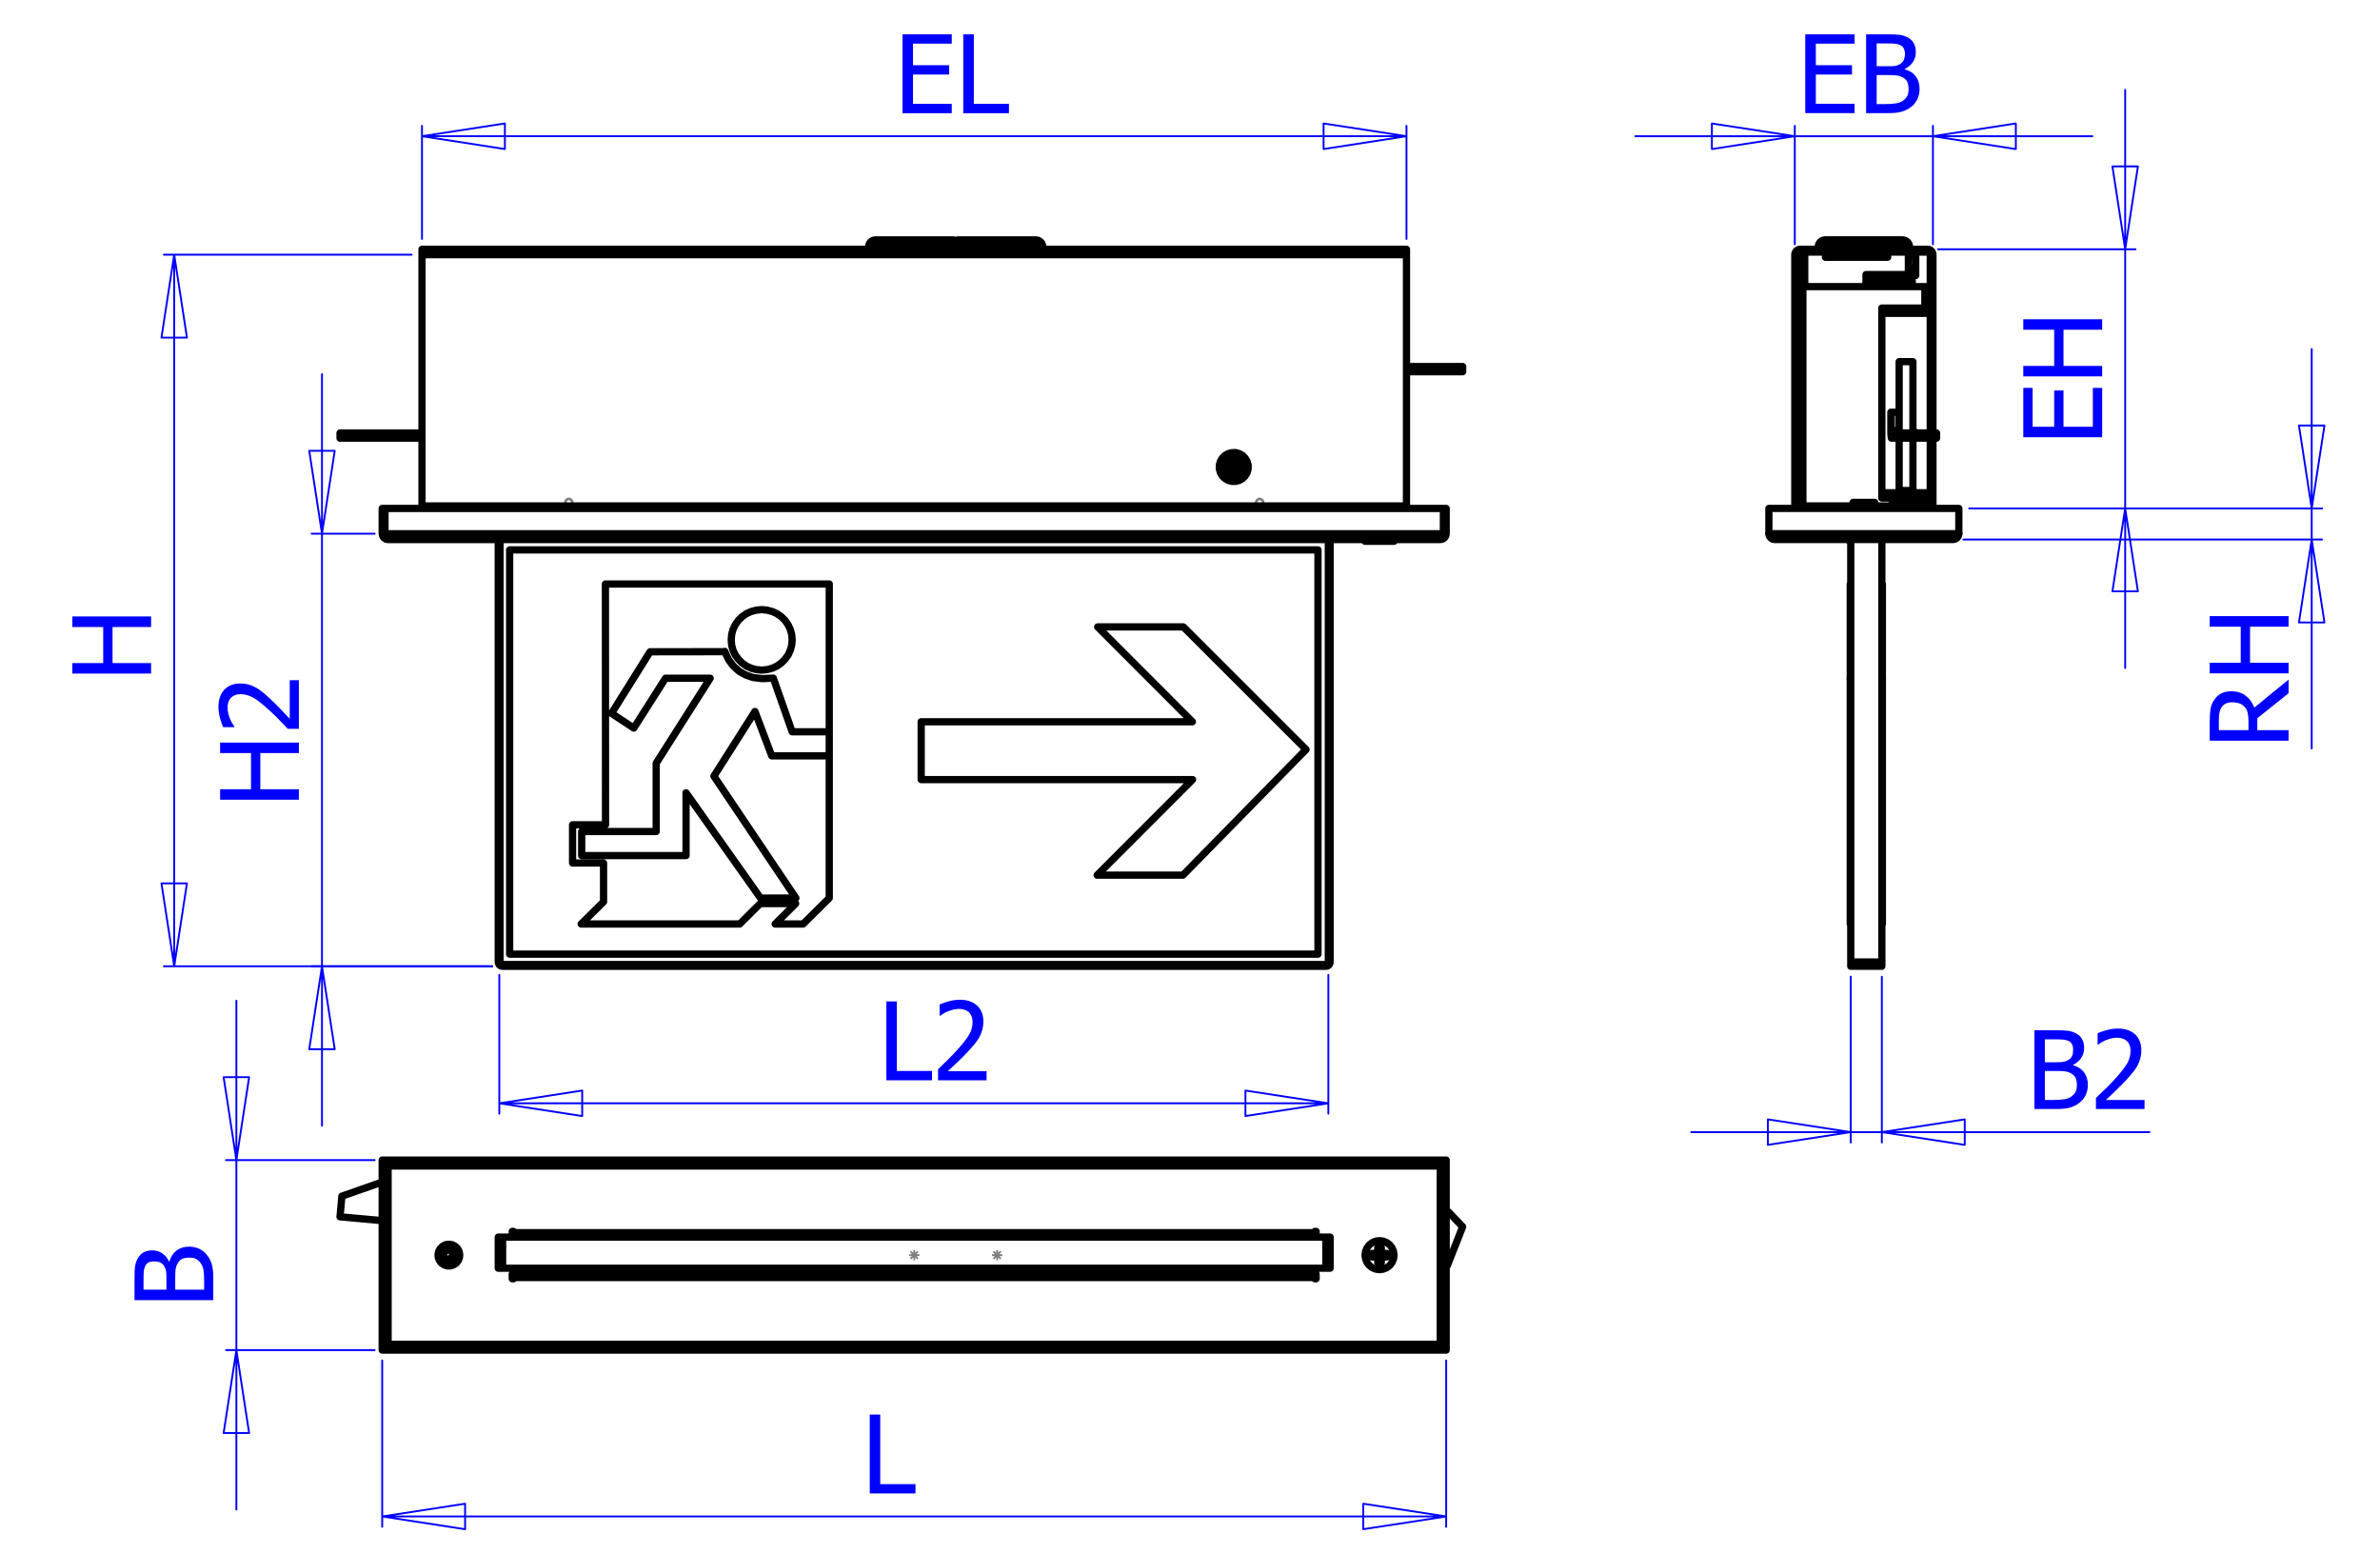 <?xml version="1.0" encoding="UTF-8"?>
<!DOCTYPE svg PUBLIC "-//W3C//DTD SVG 1.1//EN" "http://www.w3.org/Graphics/SVG/1.1/DTD/svg11.dtd">
<!-- Creator: CorelDRAW X6 -->
<svg xmlns="http://www.w3.org/2000/svg" xml:space="preserve" width="229.658mm" height="149.931mm" version="1.1" style="shape-rendering:geometricPrecision; text-rendering:geometricPrecision; image-rendering:optimizeQuality; fill-rule:evenodd; clip-rule:evenodd"
viewBox="0 0 22966 14993"
 xmlns:xlink="http://www.w3.org/1999/xlink">
 <defs>
  <style type="text/css">
   <![CDATA[
    .str2 {stroke:blue;stroke-width:17.99;stroke-linecap:round;stroke-linejoin:round}
    .str0 {stroke:gray;stroke-width:17.99}
    .str1 {stroke:gray;stroke-width:25.01}
    .str3 {stroke:black;stroke-width:69.99;stroke-linecap:round;stroke-linejoin:round}
    .fil1 {fill:none;fill-rule:nonzero}
    .fil0 {fill:blue;fill-rule:nonzero}
   ]]>
  </style>
 </defs>
 <g id="Warstwa_x0020_1">
  <polygon class="fil0" points="8709,1092 8709,331 9184,331 9184,421 8810,421 8810,629 9159,629 9159,719 8810,719 8810,1002 9184,1002 9184,1092 "/>
  <polygon id="1" class="fil0" points="9736,1092 9295,1092 9295,331 9397,331 9397,1002 9736,1002 "/>
  <polygon class="fil0" points="1458,5947 1458,6049 1086,6049 1086,6397 1458,6397 1458,6498 698,6498 698,6397 996,6397 996,6049 698,6049 698,5947 "/>
  <polygon class="fil0" points="2884,7164 2884,7265 2512,7265 2512,7614 2884,7614 2884,7715 2124,7715 2124,7614 2422,7614 2422,7265 2124,7265 2124,7164 "/>
  <path id="1" class="fil0" d="M2884 6562l0 469 -107 0c-32,-34 -63,-66 -92,-96 -29,-30 -60,-59 -92,-88 -63,-58 -114,-97 -152,-118 -39,-21 -78,-32 -119,-32 -21,0 -40,3 -56,10 -16,7 -29,16 -40,27 -10,12 -18,26 -23,42 -5,16 -7,33 -7,51 0,18 2,37 7,55 4,19 10,37 17,54 6,14 13,28 21,41 8,14 15,24 21,33l0 5 -108 0c-11,-21 -21,-50 -31,-88 -10,-38 -15,-73 -15,-107 0,-71 19,-126 56,-166 38,-40 89,-60 153,-60 30,0 57,3 82,10 25,7 49,17 70,29 22,12 44,27 66,45 22,18 43,37 64,56 35,32 71,68 109,107 37,40 66,71 88,94l0 -373 88 0z"/>
  <polygon class="fil0" points="8994,10422 8553,10422 8553,9661 8654,9661 8654,10332 8994,10332 "/>
  <path id="1" class="fil0" d="M9520 10422l-468 0 0 -107c33,-33 65,-63 95,-92 30,-30 59,-60 88,-92 58,-64 97,-114 119,-153 21,-38 31,-78 31,-119 0,-21 -3,-39 -10,-55 -6,-16 -16,-30 -27,-40 -12,-10 -26,-18 -42,-23 -15,-5 -32,-8 -51,-8 -18,0 -36,3 -55,7 -19,5 -37,11 -53,17 -15,6 -29,13 -42,21 -13,9 -24,15 -32,21l-6 0 0 -108c21,-10 51,-20 88,-31 38,-10 73,-15 107,-15 71,0 126,19 167,57 40,37 60,88 60,153 0,29 -4,57 -11,82 -7,25 -16,48 -28,70 -13,22 -28,44 -46,66 -18,21 -36,43 -56,64 -32,35 -68,71 -107,108 -39,37 -71,67 -94,89l373 0 0 88z"/>
  <polygon class="fil0" points="17420,1091 17420,331 17896,331 17896,421 17522,421 17522,629 17871,629 17871,719 17522,719 17522,1001 17896,1001 17896,1091 "/>
  <path id="1" class="fil0" d="M18523 858c0,38 -7,71 -22,100 -14,29 -33,53 -57,72 -29,22 -60,38 -92,47 -33,10 -75,14 -127,14l-218 0 0 -760 202 0c54,0 95,2 122,5 27,4 53,12 78,25 27,15 47,34 59,58 13,23 19,51 19,83 0,36 -9,68 -28,96 -19,28 -45,51 -79,67l0 4c46,12 81,34 106,67 24,32 37,73 37,122zm-141 -341c0,-18 -4,-34 -10,-47 -6,-13 -16,-24 -29,-32 -16,-9 -35,-14 -55,-16 -20,-2 -47,-3 -83,-3l-96 0 0 220 114 0c32,0 55,-1 70,-4 15,-4 30,-10 46,-20 15,-10 26,-23 33,-39 6,-16 10,-35 10,-59zm35 344c0,-28 -4,-52 -12,-70 -8,-18 -25,-34 -49,-47 -16,-8 -34,-14 -53,-16 -19,-3 -45,-4 -80,-4l-114 0 0 280 81 0c45,0 79,-3 105,-7 25,-4 48,-12 67,-25 19,-14 33,-29 42,-45 9,-17 13,-39 13,-66z"/>
  <polygon class="fil0" points="20285,4218 19524,4218 19524,3742 19614,3742 19614,4117 19822,4117 19822,3767 19912,3767 19912,4117 20195,4117 20195,3742 20285,3742 "/>
  <polygon id="1" class="fil0" points="20285,3080 20285,3181 19912,3181 19912,3530 20285,3530 20285,3631 19524,3631 19524,3530 19822,3530 19822,3181 19524,3181 19524,3080 "/>
  <path class="fil0" d="M22084 6556l0 132 -302 241 0 115 302 0 0 102 -761 0 0 -197c0,-43 3,-80 8,-109 4,-30 15,-58 33,-84 17,-27 39,-48 66,-64 27,-15 60,-23 100,-23 56,0 102,14 140,43 37,28 65,67 83,115l331 -271zm-546 219c-22,0 -42,4 -59,12 -17,8 -31,20 -42,36 -9,14 -16,31 -20,50 -4,19 -6,43 -6,71l0 100 286 0 0 -89c0,-29 -3,-55 -8,-78 -5,-23 -15,-43 -31,-59 -14,-15 -31,-26 -51,-33 -20,-6 -43,-10 -69,-10z"/>
  <polygon id="1" class="fil0" points="22084,5944 22084,6046 21712,6046 21712,6394 22084,6394 22084,6496 21323,6496 21323,6394 21622,6394 21622,6046 21323,6046 21323,5944 "/>
  <path class="fil0" d="M20147 10466c0,38 -8,71 -22,100 -14,29 -33,53 -58,72 -28,22 -59,38 -92,47 -32,10 -75,14 -126,14l-218 0 0 -760 201 0c55,0 95,2 122,5 27,4 53,12 78,25 28,15 47,34 60,58 13,23 19,51 19,83 0,36 -9,68 -28,96 -19,28 -45,51 -79,67l0 4c45,12 80,34 105,67 25,33 38,73 38,122zm-142 -341c0,-18 -3,-34 -9,-47 -6,-13 -16,-24 -29,-32 -17,-9 -35,-14 -55,-16 -20,-2 -48,-3 -83,-3l-97 0 0 221 115 0c32,0 55,-2 70,-5 15,-4 30,-10 46,-20 15,-10 26,-23 33,-39 6,-16 9,-35 9,-59zm36 344c0,-28 -4,-51 -12,-70 -9,-18 -25,-34 -50,-47 -16,-8 -33,-14 -52,-16 -19,-3 -46,-4 -80,-4l-115 0 0 280 82 0c44,0 79,-3 105,-7 25,-4 48,-12 67,-25 19,-14 33,-29 42,-45 9,-17 13,-39 13,-66z"/>
  <path id="1" class="fil0" d="M20694 10699l-469 0 0 -107c34,-32 66,-62 96,-92 30,-29 59,-59 88,-91 58,-64 97,-115 119,-153 21,-38 31,-78 31,-119 0,-21 -3,-39 -10,-55 -6,-17 -16,-30 -27,-40 -12,-11 -26,-18 -42,-23 -15,-5 -32,-8 -51,-8 -18,0 -36,2 -55,7 -19,5 -37,10 -54,17 -14,6 -28,13 -41,21 -13,8 -24,15 -32,21l-6 0 0 -108c21,-11 51,-21 88,-31 38,-10 73,-15 107,-15 71,0 126,19 167,56 40,38 60,89 60,153 0,30 -4,57 -11,83 -7,25 -16,48 -28,69 -13,23 -28,45 -46,66 -18,22 -36,43 -56,65 -32,34 -68,70 -107,108 -39,37 -71,67 -94,89l373 0 0 87z"/>
  <path class="fil0" d="M1824 12027c38,0 72,8 101,22 29,14 53,33 71,58 23,28 39,59 48,91 9,33 14,75 14,127l0 218 -760 0 0 -202c0,-54 1,-94 5,-121 3,-27 12,-53 25,-78 15,-28 34,-47 58,-60 23,-13 51,-19 83,-19 36,0 68,9 96,28 28,19 50,45 66,79l4 0c13,-45 35,-80 68,-105 32,-25 73,-38 121,-38zm-340 142c-18,0 -34,3 -47,9 -14,6 -24,16 -32,29 -9,17 -15,35 -17,55 -2,20 -3,47 -3,83l0 97 221 0 0 -115c0,-32 -1,-55 -5,-70 -3,-15 -9,-30 -20,-46 -9,-15 -22,-26 -38,-33 -16,-6 -36,-9 -59,-9zm344 -36c-28,0 -52,4 -70,12 -19,8 -34,25 -47,50 -9,16 -14,33 -17,52 -2,19 -3,45 -3,80l0 115 279 0 0 -82c0,-44 -2,-79 -6,-105 -4,-25 -13,-48 -26,-67 -13,-19 -28,-33 -45,-42 -16,-9 -38,-13 -65,-13z"/>
  <polygon class="fil0" points="8834,14408 8393,14408 8393,13647 8494,13647 8494,14318 8834,14318 "/>
  <path class="fil1 str0" d="M9586 12073l71 71m-71 0l71 -71m-35 86l0 -100m50 50l-100 0m-786 -36l71 71m-71 0l71 -71m-35 86l0 -100m50 50l-100 0"/>
  <path class="fil1 str1" d="M5520 4837l-3 -8 -6 -6 -6 -5 -8 -4 -8 -1 -8 1 -8 3 -7 5 -5 6 -4 8 -1 8 0 8 2 8 5 7 6 6 7 4 8 2 8 0 8 -2 7 -4 6 -5 5 -7 3 -8 0 -8 -1 -8zm6604 0l3 -8 5 -6 7 -5 7 -4 9 -1 8 1 7 3 7 5 6 6 3 8 2 8 0 8 -3 8 -4 7 -6 6 -7 4 -8 2 -8 0 -9 -2 -7 -4 -6 -5 -5 -7 -2 -8 -1 -8 2 -8z"/>
  <path class="fil1 str2" d="M4818 9405l0 1339m8000 -1339l0 1339m-8000 -100l8000 0m-8000 0l800 -123m0 0l0 246m0 0l-800 -123m8000 0l-800 123m0 0l0 -246m0 0l800 123"/>
  <path class="fil1 str2" d="M3688 13125l0 1605m10267 -1605l0 1605m-10267 -100l10267 0m-10267 0l800 -123m0 0l0 246m0 0l-800 -123m10267 0l-800 123m0 0l0 -246m0 0l800 123"/>
  <path class="fil1 str2" d="M3615 5149l-608 0m1743 4173l-1743 0m100 -4173l0 -1539m0 1539l0 4173m0 0l0 1538m0 -5711l-123 -800m0 0l246 0m0 0l-123 800m0 4173l123 800m0 0l-246 0m0 0l123 -800"/>
  <path class="fil1 str2" d="M3972 2457l-2391 0m3169 6865l-3169 0m100 -6865l0 6865m0 -6865l123 800m0 0l-246 0m0 0l123 -800m0 6865l-123 -800m0 0l246 0m0 0l-123 800m17020 -6917l1906 0m-1605 2500l1605 0m-100 -2500l0 -1538m0 1538l0 2500m0 0l0 1539m0 -4039l-123 -800m0 0l246 0m0 0l-123 800m0 2500l123 800m0 0l-246 0m0 0l123 -800m-1505 0l3405 0m-3461 300l3461 0m-100 -300l0 -1538m0 1538l0 300m0 0l0 2016m0 -2316l-123 -800m0 0l246 0m0 0l-123 800m0 300l123 800m0 0l-246 0m0 0l123 -800m-18692 5987l-1434 0m1434 1833l-1434 0m100 -1833l0 -1538m0 1538l0 1833m0 0l0 1539m0 -3372l-123 -800m0 0l246 0m0 0l-123 800m0 1833l123 800m0 0l-246 0m0 0l123 -800"/>
  <path class="fil1 str2" d="M4072 2305l0 -1091m9500 1091l0 -1091m-9500 100l9500 0m-9500 0l800 -123m0 0l0 247m0 0l-800 -124m9500 0l-800 124m0 0l0 -247m0 0l800 123m3747 1043l0 -1143m1333 1143l0 -1143m-1333 100l-1539 0m1539 0l1333 0m0 0l1539 0m-2872 0l-800 124m0 0l0 -247m0 0l800 123m1333 0l800 -123m0 0l0 247m0 0l-800 -124"/>
  <path class="fil1 str2" d="M17859 9422l0 1600m300 -1600l0 1600m-300 -100l-1539 0m1539 0l300 0m0 0l2582 0m-2882 0l-800 123m0 0l0 -246m0 0l800 123m300 0l800 -123m0 0l0 246m0 0l-800 -123"/>
  <path class="fil1 str3" d="M13452 5222l0 -17m-280 0l0 17m-3110 -2817l0 -24m0 0l-1 -13 -4 -12 -6 -12 -8 -10 -11 -8 -11 -7 -13 -3 -13 -2m-747 0l-13 2 -12 3 -1 1m0 0l-1 -1 -13 -3 -13 -2m-747 0l-13 2 -12 3 -12 7 -10 8 -8 10 -6 12 -4 12 -2 13m0 0l0 24m3517 2128l0 1 2 4 1 1m-17 -6l2 1 2 1 2 1 2 1 2 1 2 0 2 1 3 0m-17 -6l1 -1 5 -2 1 0m0 0l1 0 1 1 0 0 1 1 1 0 1 0 1 0 1 1m28 -55l-2 -1 -2 -1 -2 -1 -2 -1 -2 -1 -2 -1 -2 0 -2 -1m16 7l-1 0 -5 2 -1 1m0 0l0 -1 -1 0 -1 -1 -1 0 -1 0 -1 -1 -1 0 -1 0m0 0l0 -1 -2 -5 0 -1m56 -10l13 32m-53 -15l40 -17m-105 -17l32 -13m-15 54l-17 -41m17 41l-1 1 -2 2 -1 2 -1 2 0 2 -1 2 0 3 -1 2m-40 17l40 -17m-27 48l-13 -31m53 15l-40 16m105 17l-32 14m15 -54l2 -2 1 -2 1 -2 1 -2 0 -2 1 -2 1 -2 0 -2m40 -17l-40 17m-22 70l-16 -41m31 -13l17 40m-56 -135l17 40m124 -19l-18 -32 -26 -26 -31 -18 -36 -10 -36 1 -36 9 -31 18 -26 26 -18 32 -10 35 0 37 10 35 18 32 26 25 32 19 35 9 36 0 36 -9 31 -19 26 -25 18 -32 10 -35 0 -37 -10 -35zm-104 68l0 -1 1 -1 0 -1 0 -1 1 -1 0 -1 0 -1 1 0m0 0l0 -1 5 -2 1 0m-7 16l0 -1 -2 -5 0 0m3 8l-32 13m27 -64l13 32m-64 -26l32 -13m-28 21l-1 1 0 1 -1 1 0 0 0 1 -1 1 0 1 0 1m0 -13l0 0 2 5 1 1m-3 7l-1 0 -5 2 -1 1m11 32l-13 -31m43 -24l-4 -1 -5 0 -4 1 -5 1 -4 2 -4 3 -3 3 -2 4m52 22l0 -5 0 -5 0 -4 -2 -5 -2 -4 -3 -3 -3 -4 -4 -2m-41 17l-1 5 0 4 0 5 2 4 2 4 3 4 3 3 4 3m7 3l4 1 5 0 5 -1 4 -1 4 -3 4 -2 3 -4 3 -3m1382 702l-36 0 -34 0 -29 0 -22 0 -14 0 -5 0m280 0l-5 0 -14 0 -22 0 -29 0 -34 0 -36 0m802 -1636l0 -50m0 50l-138 0m0 0l0 -50m138 0l-138 0m0 0l-404 0m404 50l-404 0m-9893 641l0 -50m0 50l-380 0m0 0l0 -50m380 0l-380 0m773 50l-393 0m393 -50l-393 0m-398 50l0 -50m18 50l-18 0m18 -50l-18 0m6341 -1863l58 0 57 0 54 0 50 0 45 0 38 0 31 0 22 0 14 0 4 0m-747 0l5 0 13 0 23 0 30 0 39 0 44 0 50 0 54 0 57 0 59 0m-800 0l58 0 57 0 54 0 50 0 45 0 38 0 31 0 22 0 14 0 4 0m-747 0l5 0 13 0 23 0 30 0 39 0 44 0 50 0 54 0 57 0 59 0m-5110 2835l-24 0m36 24l-7 -6 -5 -16 0 -2m33 56l-20 -3 -19 -12 -13 -19 -5 -22m0 0l0 -244m0 0l24 0m0 244l0 -244m3 244l10213 0m-30 56l7 -3 7 -10 7 -16 7 -19 2 -8m-30 56l-10153 0m-30 -56l8 21 7 19 8 12 7 4m-30 -300l10213 0m0 244l0 -244m-10213 244l0 -244m10240 0l-23 0m23 244l0 -244m-23 244l23 0m-23 0l0 -244m23 244l-4 21 -13 19 -18 12 -22 4m34 -56l-3 12 -7 11 -2 2m-348 -269l0 0 0 -2 0 -2 0 -3 0 -4 0 -4 0 -4 0 -5m-9500 0l0 5 0 4 0 4 0 4 0 3 0 2 0 2 0 0m9500 -24l-9500 0m0 -2424l0 2424m0 -2424l9500 0m0 2424l0 -2424m-1772 2048l5 31 13 28 22 23 27 16 30 7 31 -2 30 -12 24 -19 18 -26 9 -30 0 -31 -9 -30 -18 -26 -24 -20 -30 -11 -31 -2 -30 7 -27 15 -22 23 -13 28 -5 31zm1772 -2100l0 1 0 3 0 5 0 6 0 8 0 9 0 10 0 10m-9500 0l0 -10 0 -10 0 -9 0 -8 0 -6 0 -5 0 -3 0 -1m0 0l9500 0m-6092 6509l270 0m-72 -197l-198 197m-144 -197l342 0m-540 197l198 -197m-1728 197l1530 0m-1314 -214l-216 214m216 -588l0 374m-299 -374l299 0m-299 -369l0 369m318 -369l-318 0m317 -2323l1 2323m2159 -2323l-2160 0m2160 1426l0 -1426m0 1426l-358 0m0 0l-182 -518m0 0l-107 5 -90 -11 -73 -26 -60 -34 -59 -54 -40 -55 -24 -47 -11 -27 -3 -6 0 -2 -1 -1 0 0 0 0 0 0 0 0 -1 0 0 0 0 1 0 0 0 2m0 0l-720 1m0 0l-372 594m0 0l215 142m0 0l306 -481m0 0l431 0m0 0l-521 820m0 0l0 659m0 0l-719 0m0 0l0 232m0 0l1007 0m0 0l0 -606m0 0l719 1016m0 0l341 0m0 0l-791 -1176m0 0l396 -624m0 0l162 428m0 0l555 0m0 1372l0 -1372m-252 1622l252 -250m-358 -2491l-4 51 -14 49 -21 46 -30 41 -36 36 -42 30 -46 21 -50 13 -51 5 -51 -5 -50 -13 -46 -21 -42 -30 -36 -36 -30 -41 -22 -46 -13 -49 -4 -51 4 -51 13 -49 22 -46 30 -42 36 -36 42 -29 46 -21 50 -13 51 -5 51 5 50 13 46 21 42 29 36 36 30 42 21 46 14 49 4 51zm-2826 3132l0 -4100m8000 0l0 4100m0 0l-8000 0m100 -100l7800 0m0 0l0 -3900m0 0l-7800 0m0 0l0 3900m3084 -2145l0 232m4601 -61l-1188 1212m4 -2395l1184 1183m-2011 -1183l827 0m87 915l-914 -915m-1703 915l2617 0m-2617 558l0 -558m2619 558l-2619 0m1698 922l921 -922m-93 922l-828 0m-5779 838l0 -4076m17 4076l0 -4076m0 4076l-17 0m42 41l7944 0m-7944 -17l0 17m0 -17l7944 0m0 0l0 17m0 0l8 -1 8 -2 7 -4 6 -5 5 -6 4 -7 2 -8 1 -8m-41 24l5 0 4 -2 5 -2 3 -3 3 -4 3 -4 1 -4 0 -5m0 0l17 0m-8027 0l1 8 3 8 3 7 5 6 7 5 7 4 8 2 8 1m-25 -41l1 5 1 4 2 4 3 4 4 3 4 2 5 2 5 0m7968 -4100l0 4076m17 -4076l0 4076m-3213 -6900l-63 0 -61 0 -59 0 -55 0 -51 0 -44 0 -38 0 -29 0m840 0l-4 0 -14 0 -22 0 -30 0 -37 0 -45 0 -50 0 -55 0 -59 0 -62 0 -62 0m-800 0l-63 0 -61 0 -59 0 -55 0 -51 0 -44 0 -38 0 -30 0 -22 0 -13 0 -5 0m841 0l-30 0 -37 0 -45 0 -50 0 -55 0 -59 0 -62 0 -62 0"/>
  <path class="fil1 str3" d="M3715 5149l0 0zm10213 0l0 0z"/>
  <path class="fil1 str3" d="M17846 5205l0 17m686 -400l0 -17m-280 0l0 17m254 -43l-47 -47m-133 0l-47 47m180 -47l0 -505m0 -50l0 -688m-133 0l0 688m0 50l0 505m100 -2327l0 -24m-881 0l0 24m881 -24l-1 -13 -4 -12 -6 -12 -9 -10 -10 -8 -11 -7 -13 -3 -13 -2m-747 0l-13 2 -13 3 -11 7 -10 8 -8 10 -7 12 -3 12 -2 13m336 2466l0 58m210 0l0 -58m-239 1701l2 0m310 0l1 0m-306 -1326l-9 0 -4 0m709 -995l0 -50m0 50l-199 0m0 0l0 -50m199 0l-199 0m-103 0l0 50m103 -50l-103 0m103 50l-103 0m434 0l0 -50m0 0l-132 0m132 50l-132 0m-309 -74l0 14 0 14 1 13 1 11 1 9 1 7 1 5 2 1m-3 -74l-4 0m4 0l0 4 1 5 0 4 0 4 0 3 1 2 0 2 1 0m273 0l-15 0 -14 -2 -13 -2 -12 -3 -10 -4 -3 -2m-213 -187l4 0m0 0l0 176m-4 -176l0 176m80 -176l-76 0m282 845l-4 0 -14 0 -23 0 -29 0 -33 0 -37 0 -36 0 -34 0 -29 0 -22 0 -14 0 -5 0m207 -90l-5 0 -12 0 -20 0 -24 0 -24 0 -22 0 -16 0 -9 0 -1 0m133 -1243l-5 0 -12 0 -20 0 -24 0 -24 0 -22 0 -16 0 -9 0 -1 0m-714 -1175l0 0 5 0 13 0 23 0 30 0 38 0 45 0 50 0 54 0 57 0 59 0 58 0 57 0 54 0 50 0 45 0 38 0 31 0 22 0 14 0 4 0 0 0m59 451l0 -106m34 -1l0 107m-595 -333l0 50m0 0l-1 0 -4 0 -6 0 -7 0 -9 0 -9 0 -8 0 -9 0m0 0l0 -50m170 50l0 -50m52 0l0 50m0 0l-8 0 -9 0 -9 0 -8 0 -8 0 -6 0 -3 0 -1 0m-311 -50l0 50m141 0l-141 0m505 0l0 -50m0 50l-142 0m-377 0l0 -50m14 50l-3 0 -3 0 -3 0 -2 0 -1 0 -1 0 -1 0 0 0m533 -50l0 50m0 0l0 0 -1 0 -1 0 -2 0 -2 0 -2 0 -3 0 -3 0m-194 0l-5 0 -12 0 -19 0 -23 0 -22 0 -19 0 -13 0 -4 0m-242 0l0 -50m34 50l-1 0 -2 0 -3 0 -4 0 -5 0 -6 0 -6 0 -7 0m600 -50l0 50m0 0l-6 0 -6 0 -6 0 -5 0 -4 0 -4 0 -1 0 -1 0m198 167l0 116m-374 -116l374 0m-374 116l0 -116m409 116l0 -333m-1000 333l0 -333m596 224l11 0m0 0l0 101m-11 0l0 -101m11 101l-11 0m181 -101l15 0m0 0l0 101m-15 0l0 -101m15 101l-15 0m170 -101l9 0m0 0l0 98m0 0l-9 0m0 0l0 -98m-187 98l-141 0m141 -66l-141 0m141 0l0 66m-141 0l0 -66m318 66l-125 0m0 0l0 -66m125 0l-125 0m125 0l0 66m-318 -94l141 0m0 0l0 28m-141 0l0 -28m193 0l125 0m0 0l0 28m-125 0l0 -28m-1158 2489l13 19 14 20 15 13 15 4m1776 -56l-1833 0m1777 56l13 -3 14 -12 14 -19 15 -22m-56 56l-1720 0m-57 -300l1833 0m0 244l0 -244m-1833 244l0 -244m57 300l-22 -4 -18 -12 -13 -19 -4 -21m1833 0l-4 21 -12 19 -19 12 -21 4m-360 -2773l0 27m-71 0l71 0m0 128l0 6 0 7 0 6 0 6 0 5 0 5 0 3 0 2m0 -160l0 120m0 71l0 -31m0 31l-55 1 -16 1m71 -193l0 -1 0 -2 0 -1 0 -2 0 -1 0 -1 0 0 0 0m-500 2388l-31 0 -29 0 -22 0 -16 0 -7 0 0 0m210 0l-1 0 -7 0 -15 0 -23 0 -28 0 -31 0m640 -1848l-467 0m467 -27l-467 0m0 27l0 -27m0 1833l467 0m-467 0l0 -26m0 0l467 0m-467 -25l0 5 0 4 0 5 0 3 0 3 0 3 0 1 0 1m0 -1756l467 0m-467 -24l0 0 0 2 0 2 0 3 0 4 0 4 0 4 0 5m0 1731l0 -1731m-813 1858l51 0m1229 0l-52 0m-1228 0l0 5 0 4 0 4 0 4 0 3 0 2 0 2 0 0m1280 0l0 0 0 -2 0 -2 0 -3 0 -4 0 -4 0 -4 0 -5m-52 -2116l10 0 10 0 9 0 8 0 6 0 5 0 3 0 1 0m-1229 0l0 2116m1177 -2116l-1177 0m-51 0l1 0 3 0 4 0 7 0 7 0 9 0 10 0 10 0m-51 2140l0 -5 0 -9 0 -10m-27 0l27 0m-7 24l3 -5 3 -9 1 -10m-52 24l5 0 5 -2 4 -2 4 -3 3 -4 2 -4 1 -4 1 -5m27 -2424l-27 0m27 2424l0 -2424m-27 2424l0 -2424m1333 2424l-26 0m26 0l1 5 1 4 2 4 3 4 4 3 4 2 5 2 5 0m-51 -24l1 10 3 9 2 5m-6 -2448l0 1720m0 50l0 654m0 -2424l26 0m0 0l0 1720m0 50l0 654m-51 -2476l-1231 0m1231 27l0 -27m-1231 27l0 -27m1231 27l-1231 0m0 0l-5 0 -4 2 -4 2 -4 3 -3 4 -3 4 -1 5 0 5m24 -52l-10 1 -9 3 -9 5 -8 6 -6 8 -5 9 -3 10 -1 10m1333 0l-1 -10 -3 -10 -4 -9 -7 -8 -7 -6 -9 -5 -10 -3 -10 -1m25 52l-1 -5 -1 -5 -3 -4 -3 -4 -3 -3 -5 -2 -4 -2 -5 0m-747 4628l5 0m-5 0l0 -1426m0 0l5 0m-5 3030l5 0m-5 0l0 -1372m0 0l5 0m-5 1622l5 0m-5 0l0 -250m0 -1604l0 232m310 665l0 369m0 0l-5 0m5 -369l-5 0m5 743l-5 0m5 214l-5 0m5 -214l0 214m0 -588l0 374m0 -3066l-5 0m5 0l0 2323m-305 -2752l0 4076m300 0l0 -4076m0 4076l-300 0m300 0l0 8 0 8 0 7 0 6 0 5 0 4 0 2 0 1m0 0l-300 0m0 0l0 -1 0 -2 0 -4 0 -5 0 -6 0 -7 0 -8 0 -8m467 -5128l-76 0m176 -1772l-5 0 -13 0 -22 0 -30 0 -38 0 -44 0 -50 0 -55 0 -59 0 -62 0 -62 0 -63 0 -61 0 -59 0 -55 0 -51 0 -44 0 -38 0 -30 0 -22 0 -13 0 -5 0 0 0m890 384l0 -106m-20 -72l71 0m0 40l-71 0m0 -160l71 0m140 2287l-145 0m-178 0l-144 0m415 127l-483 0m-210 0l-484 0m1177 0l0 -76m0 -1833l0 -207"/>
  <path class="fil1 str3" d="M17069 5149l0 0zm1833 0l0 0z"/>
  <path class="fil1 str3" d="M13295 12035l34 0m-34 44l0 -44m0 44l-2 1 -2 2 -2 1 -1 2 -2 1 -1 2 -2 2 -1 2m-44 0l44 0m-44 34l0 -34m44 34l-44 0m44 0l1 2 2 2 1 1 2 2 1 2 2 1 2 1 2 1m0 44l0 -44m34 44l-34 0m34 -44l0 44m0 -44l2 -1 2 -1 1 -1 2 -2 1 -2 2 -1 1 -2 1 -2m44 0l-44 0m44 -34l0 34m-44 -34l44 0m-44 0l-1 -2 -1 -2 -2 -2 -1 -1 -2 -2 -1 -1 -2 -2 -2 -1m0 -44l0 44m-17 -110l-36 5 -34 14 -29 22 -22 29 -14 34 -5 36 5 36 14 34 22 29 29 22 34 14 36 5 36 -5 34 -14 29 -22 22 -29 14 -34 5 -36 -5 -36 -14 -34 -22 -29 -29 -22 -34 -14 -36 -5zm17 171l-34 0m48 -48l0 34m-63 0l0 -34m9 34l1 1 0 0 1 1 1 1 0 1 1 0 1 1 1 0m-13 -5l1 0 5 0 1 0m6 5l0 1 0 6 0 0m34 -7l1 0 0 -1 1 0 1 -1 0 -1 1 -1 1 0 0 -1m0 0l1 0 5 0 1 0m-12 12l0 0 0 -6 0 -1m-34 -54l34 0m5 15l0 -1 -1 -1 -1 -1 0 0 -1 -1 -1 -1 0 0 -1 -1m0 0l0 -1 0 -5 0 -1m12 13l-1 0 -5 0 -1 0m-39 -6l-1 1 -1 0 -1 1 0 1 -1 0 -1 1 0 1 -1 1m6 -13l0 1 0 5 0 1m-6 6l-1 0 -5 0 -1 0m52 34l3 -4 2 -4 1 -5 0 -4 0 -5 -1 -4 -2 -4 -3 -4m-5 -6l-4 -2 -4 -2 -5 -1 -4 -1 -5 1 -4 1 -5 2 -3 2m0 45l3 3 5 2 4 1 5 0 4 0 5 -1 4 -2 4 -3m-40 -39l-2 4 -2 4 -1 4 -1 5 1 4 1 5 2 4 2 4m687 -435l-21 20m159 124l-138 -144m-21 529l11 -10m0 0l148 -375m-10833 -96l407 37m-389 -236l-18 199m398 -332l-380 133m389 -132l-9 -1m1782 828l0 34m50 -34l0 34m6672 0l0 -34m-50 34l0 -34m-7190 80l12 0m7733 0l12 0m0 -413l-12 0m-7733 0l-12 0m-630 248l21 -4 19 -12 12 -19 4 -22 -4 -21 -12 -19 -19 -12 -21 -4 -22 4 -19 12 -12 19 -4 21 4 22 12 19 19 12 22 4zm9585 819l20 13 19 14 13 15 5 14m0 0l-23 0m-34 -56l16 17 12 18 6 18 0 3m23 -1833l-4 14 -13 14 -18 15 -22 14m57 1776l0 -1833m-57 1777l0 -1720m30 1776l-7 -4 -8 -12 -7 -19 -8 -21m26 31l-3 0 -8 -8 -7 -10 -8 -13m30 43l0 13m-10213 0l10213 0m-10183 -56l-7 21 -8 19 -7 12 -8 4m30 -56l10153 0m-8955 -677l12 0m-12 45l0 -45m12 45l-12 0m12 -12l0 12m7733 -12l-7733 0m7733 12l0 -12m12 12l-12 0m12 -45l0 45m-12 -45l12 0m-12 0l0 -57m0 -300l0 -10m12 0l-12 0m12 -45l0 45m-12 -45l12 0m-12 12l0 -12m-7733 12l7733 0m-7733 -12l0 12m-12 -12l12 0m-12 45l0 -45m12 45l-12 0m12 0l0 10m0 300l0 57m-1210 -1043l0 1720m10153 -1720l-10153 0m587 755l-31 4 -28 14 -23 21 -16 27 -7 31 2 31 12 29 19 25 26 17 30 10 31 0 30 -10 26 -17 20 -25 11 -29 2 -31 -7 -31 -15 -27 -23 -21 -28 -14 -31 -4zm-617 -812l8 4 7 13 8 18 7 22m-30 -57l10213 0m-30 57l7 -20 7 -17 7 -13 7 -6 2 -1m4 0l-3 14 -7 14 -11 15 -13 14m34 -57l23 0m-27 16l0 -16m-30 57l8 -13 7 -11 8 -7 3 -1m-10236 1808l4 -12 12 -15 18 -14 23 -15m-33 56l4 -17 11 -18 15 -18 3 -3m-57 56l24 0m-24 -1833l0 1833m57 -1776l-20 -13 -19 -15 -13 -14 -5 -15m27 1819l0 14m30 -56l-7 13 -8 10 -7 8 -3 0m0 -1783l3 1 7 7 8 11 7 13m-30 -43l0 -14m-3 0l-24 0m57 57l-16 -18 -12 -18 -5 -18 0 -3m8976 700l0 11 0 11 0 10 0 1m-7733 0l0 -1 0 -10 0 -11 0 -11m0 433l0 -11 0 -10 0 -10 0 -2m0 -23l7733 0m0 23l0 2 0 10 0 10 0 11m-8275 -216l-4 -28 -15 -25 -21 -18 -27 -10 -28 0 -27 10 -22 18 -14 25 -5 28 5 28 14 24 22 19 27 9 28 0 27 -9 21 -19 15 -24 4 -28zm-131 0l4 19 10 16 6 5m63 -78l-14 -8 -19 -4 -19 4 -17 10 -10 17 -4 19m-20 0l1 12m65 -82l-3 0 -24 7 -21 16 -14 22 -4 25m6237 131l0 -5m1530 5l-1530 0m1530 0l0 -5m-2142 5l0 -5m270 5l0 -5m0 5l-270 0m414 0l0 -5m198 5l-198 0m-667 0l0 -5m253 5l-253 0m667 0l-144 0m1955 0l0 -5m0 5l-83 0m-6421 -310l0 5m0 -5l1530 0m0 0l0 5m342 -5l0 5m270 -5l0 5m-270 -5l270 0m-414 0l0 5m-198 -5l198 0m666 0l0 5m-252 -5l252 0m-666 0l144 0m-1955 0l0 5m0 -5l83 0m-758 5l0 300m0 -300l7944 0m0 300l0 -300m0 300l-7944 0m7944 -300l8 0 8 0 7 0 6 0 5 0 4 0 2 0 1 0m0 300l0 -300m0 300l-1 0 -2 0 -4 0 -5 0 -6 0 -7 0 -8 0 -8 0m-7986 -300l0 300m0 -300l1 0 3 0 3 0 5 0 7 0 7 0 8 0 8 0m0 300l-8 0 -8 0 -7 0 -7 0 -5 0 -3 0 -3 0 -1 0m-421 -66l-111 0"/>
  <path class="fil1 str3" d="M13898 12969l0 0zm0 -1720l0 0zm-10153 1720l0 0zm0 -1720l0 0z"/>
 </g>
</svg>
